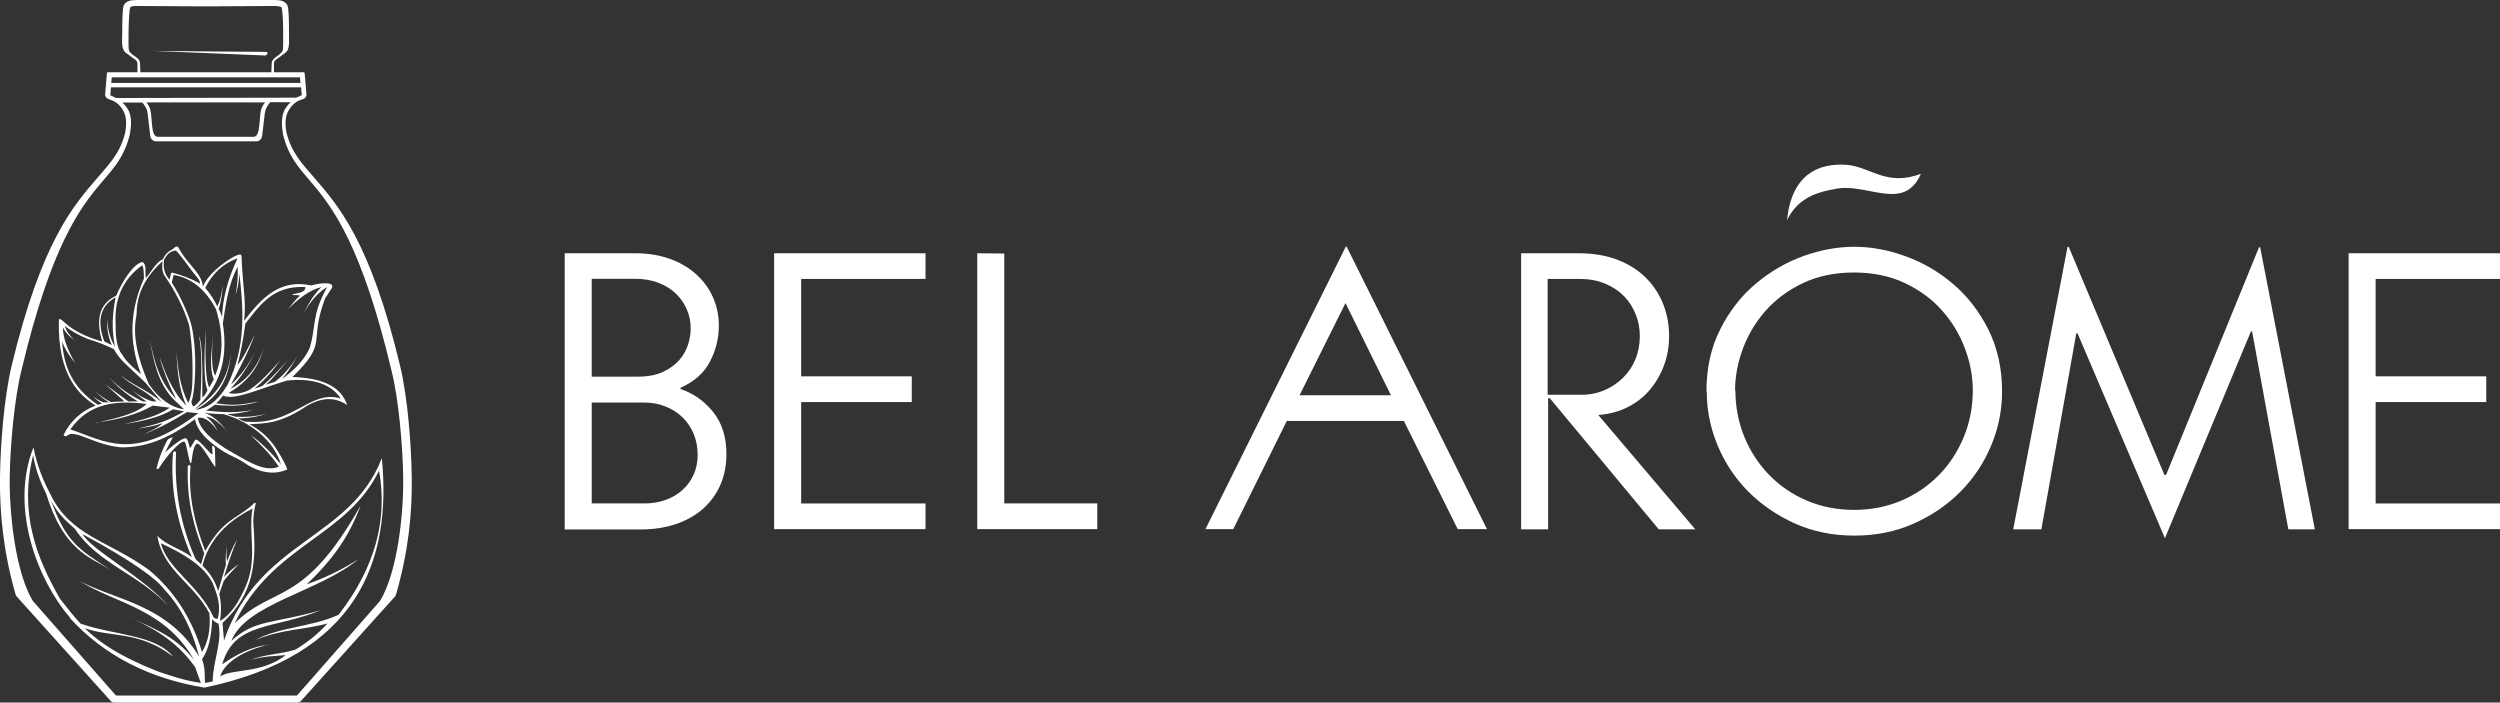 <?xml version="1.0" encoding="UTF-8"?> <svg xmlns="http://www.w3.org/2000/svg" id="Layer_2" data-name="Layer 2" viewBox="0 0 154.59 43.44"><rect x="0" y="0" width="154.59" height="43.44" fill="#333333" stroke="none"/><defs><style> .cls-1, .cls-2 { fill: #fff; stroke-width: 0px; } .cls-2 { fill-rule: evenodd; } </style></defs><g id="Layer_2-2" data-name="Layer 2"><g id="Layer_1-2" data-name="Layer 1-2"><g><path class="cls-2" d="M10.75,24.71c.21.2.42.4.63.6-.88-.13-1.58-.71-2.18-1.56-.64-1.49-1.04-2.94-.76-4.26.02-1.05.29-2.13,1.61-3.34-.04.27-.03.69.12.89.68.98,1.19,2,1.52,3.05.18,1.06.25,2.27.2,3.65-.02.47-.1.87-.25,1.18-.57-1.13-.61-2.14-.74-3.17.08,1.14.13,2.28.63,3.34-.86-.85-1.26-1.9-1.67-3.02.24.87.58,1.73,1.03,2.6-1.07-1.1-1.38-2.42-1.64-3.75.24,1.42.53,2.81,1.5,3.79M10.49,17.29c-.32-.32-.41-.73-.35-1.22.15-.25.29-.52.71-.58.19.07.76.97,1.39,1.72.06.07.15.28.13.33-.55-.32-1.14-.53-1.75-.69-.09.08-.08.28-.13.44ZM7.56,21.93c.26.46.72.83,1.16,1.21-.84-2.2-.61-4.13.18-5.91,0-.38-.02-.72-.11-.82-1.18.84-1.73,2.05-1.64,3.64-.01.84.09,1.51.41,1.88ZM11.84,24.78c0,.25.07.34.17.34.11-.1.22-.17.38-.4.08-1.53.11-2.96-.08-3.94.16.31.23,1.49.2,3.8.1-.09.2-.18.32-.45-.27-.67-.19-2.26-.11-3.86-.03,1.65-.04,3.19.22,3.69.09-.17.19-.33.28-.5-.31-.76-.11-1.77-.05-2.72-.08,1.09-.11,2.06.13,2.49.45-1.08.58-2.37.06-4.1-.62-1.19-1.48-1.93-2.62-2.13-.04.16-.08.32-.12.47.56.84,1.13,2.22,1.23,2.69.4,1.85.18,4.27,0,4.62h-.01ZM13.44,18.95c-.19-.41-.45-.79-.75-1.15.43-.85,1.06-1.49,2-1.83-.63,1.35-.93,2.56-.96,3.65-.03-.15-.1-.33-.21-.51.16-.46.21-.99.27-1.51-.09.5-.16,1.02-.36,1.35h0ZM12.02,25.32c1.51-1.28,2.12-3.04,1.76-5.31.19-1.22.34-2.46.92-3.51.02.57-.02,1.15-.13,1.74.11-.37.21-.76.23-1.34.26,2.25.42,4.52-.72,6.88-.66,1.11-1.32,1.48-1.98,1.56,1.7-.92,2.09-2.27,2.2-3.71-.12,1.39-.63,2.68-2.28,3.69ZM4.61,21.03c-.27-.17-.52-.41-.72-.78,0,.62.27,1.37.77,2.22-.32-.41-.63-.83-.82-1.36.1,1.48.6,2.85,2.21,3.92.09-.03.17-.05.26-.08-.22-.13-.4-.27-.55-.44.15.14.36.26.64.37h.34c-.46-.28-.67-.51-.91-.74.28.26.57.48,1.02.72.28-.01.56-.03.84-.04-.39-.35-.78-.7-1.17-1.05.47.35.94.7,1.41,1.05h.59c-.8-.5-1.36-1-1.77-1.5.57.63,1.27,1.12,2.08,1.5h.23c-.35-.23-.64-.47-.91-.72.37.32.79.57,1.28.72h.24c-.6-.66-1.53-.96-2.22-1.62.84.67,1.74.95,2.56,1.68-.34-.41-.68-.81-1.02-1.22l-1.35-1.27c-.28-.29-.46-.55-.6-.8-.56-.28-1.12-.48-1.55-.61-.59-.22-1.19-.57-1.48-.83.09.34.32.63.6.89h0ZM7.1,21.39c-.21-1.03-.15-2.03.05-3.01-1.04.6-1.13,1.57-.7,2.73.15.08.31.15.46.23-.23-.53-.31-1.07-.28-1.6.03.64.18,1.2.46,1.66h0ZM14.68,22.59c.19-.7.38-1.69.49-2.58.9-1.12,1.69-2.37,3.72-2.26-.01.4-.57.35-.84.47.16.06.34,0,.5.06-.32.28-.5.56-.74.84.61-.61,1.26-1.16,2.06-1.37-.62.63-.82,1.13-1.11,1.66.36-.63.76-1.23,1.47-1.66-.99,1.78-.67,2.45-1.08,3.76-.38.88-1.12,1.49-1.71,1.93.38-.45.66-.93.95-1.4-.39.57-.76,1.1-1.41,1.58-.28.08-.39.12-.55.17.45-.37.9-.99,1.38-1.51-.52.52-.99,1.09-1.6,1.59-.16.07-.33.1-.49.17.66-.54,1.16-1.13,1.6-1.75-.64.72-1.19,1.33-1.8,1.75-.42.32-1.23.35-1.37.25,1.43-.84,1.87-1.81,2.18-2.8-.38,1.11-.99,2.02-2.08,2.55.54-.59,1.05-1.26,1.49-2.24-.38.79-.87,1.45-1.46,1.98.52-.98,1.05-1.94,1.48-3.11-.35.71-.75,1.56-1.08,1.9v.02ZM15.94,24.84c-.93.16-1.38.28-2.58.1.15-.11.33-.35.43-.48.71.33,2.22-.42,3.97-.93,1.23-.13,2.62.05,3.31,1.11-1.94-.58-2.96,1.76-5.98,1.42-.13-.06-.25-.13-.38-.19.66,0,1.25-.11,1.82-.3-.72.19-1.36.23-1.96.2-.17-.05-.35-.11-.52-.16.55-.02,1.07-.11,1.56-.24-1.36.21-2.07.08-2.87.02.2-.12.37-.23.54-.36,1.24.13,1.98.02,2.66-.18h0ZM14.01,26.65c-.35-.49-.77-.9-1.37-1.14.28.06.65.09,1.18.1,1.72.48,3.12,1.67,3.55,3.1-.6-.73-1.26-1.39-1.87-1.8.63.59,1.25,1.2,1.74,1.95-.96.4-2.15-.49-3.29-1.12-.91-.59-1.6-1.21-1.72-1.9.47-.08.87.29,1.24.84-.16-.29-.29-.58-.73-.92.44.05.86.42,1.27.87v.02ZM5.93,26.15c1.21-.28,2.45-.53,3.14-1.17-1.83-.23-3.54-.1-4.72,1.57,2.11.7,3.88,2.07,7.91-1-.23-.02-.46-.04-.69-.07-.79.47-1.56.94-2.7,1.38.43-.21.92-.4,1.18-.69-.55.19-1.04.26-1.54.34,1.28-.31,1.81-.45,2.87-1.07-.22-.04-.44-.08-.67-.13-.87.52-1.93.74-3.01.91,1.04-.24,2.07-.49,2.8-1.01-.35-.04-.7-.09-1.05-.13-1,.57-2.2.88-3.51,1.05v.02ZM18.61,5.4H6.86l-.04.49s.21.1.23.11c.04.02.09.04.13.06l11.13-.02h0s.08-.03.12-.05c.02,0,.22-.11.23-.11l-.04-.49h-.01ZM6.88,5.13h11.7l-.03-.35H6.91s-.03.35-.03.35ZM16.38,3.43l-6.88-.28c2.32.02,4.65.04,6.97.06.15.02.03.24-.1.22h.01ZM16.71,6.33c-.08.07-.19.25-.23.33-.05.1-.09.22-.11.37h0l-.16,1.37c-.02.11-.06.2-.15.27-.08.06-.14.08-.26.07h-6.1c-.13,0-.19-.01-.26-.07-.08-.06-.13-.15-.15-.27l-.16-1.37h0c-.02-.15-.05-.27-.11-.37-.04-.07-.14-.24-.22-.32h-1.23c.19.18.35.39.43.61.14.39.12.83.04,1.29v.03c-.34,1.38-.91,2.02-1.71,2.95-1.39,1.62-3.17,3.98-5,11.66-.45,1.8-.7,4.71-.73,6.6-.03,2.26.35,5.9,1.43,7.68l5.14,5.85h11.19l5.14-5.85c1.08-1.78,1.47-5.42,1.43-7.68-.03-1.89-.27-4.79-.73-6.6-1.83-7.68-3.61-10.04-5-11.66-.8-.93-1.37-1.57-1.71-2.95v-.03c-.08-.46-.09-.9.04-1.29.08-.23.25-.45.44-.63h-1.26ZM9.06,6.34c.07.08.13.19.17.27.25.45.02,1.89.55,1.85h5.88c.53.04.3-1.41.55-1.85.05-.09.11-.2.18-.28h-7.36.03ZM16.95,4.47h1.66c.12,0,.22-.04.23.08l.11,1.29s0,.08-.02.11c-.08.21-.31.19-.51.3-.28.15-.54.43-.68.82-.11.31-.1.72-.03,1.1.31,1.28.97,1.95,1.73,2.83,1.42,1.65,3.45,3.87,5.31,11.66.46,1.94.68,4.8.71,6.79.04,2.32-.22,4.74-.98,7.34,0,.03-.03.06-.05.09h0l-5.84,6.49s-.11.07-.17.07H7.03c-.06,0-.12-.03-.17-.08l-5.84-6.49h0s-.04-.05-.05-.09C.22,34.19-.03,31.77,0,29.45c.03-1.99.25-4.85.71-6.79,1.86-7.79,3.89-10,5.31-11.66.76-.88,1.42-1.55,1.73-2.83.06-.38.08-.79-.03-1.1-.12-.33-.32-.58-.55-.74h-.02s-.08-.06-.12-.08c-.2-.11-.43-.1-.51-.3-.01-.03-.02-.07-.02-.11l.11-1.29c0-.12.1-.08.23-.08h1.66v-.53c0-.21-.22-.31-.36-.41-.07-.05-.14-.1-.21-.16-.08-.05-.22-.14-.28-.26-.14-.27-.1-.66-.09-1.13,0-.65.01-1.38.08-1.59,0-.02.01-.04.02-.05h0v-.03c.08-.12.17-.2.32-.25.11-.04.26-.06.45-.06h8.57c.19,0,.33.02.45.06.14.05.24.13.32.25h0v.03s.01.03.02.05c.07.21.08.94.08,1.59,0,.47.04.86-.09,1.13-.06.12-.21.21-.28.26-.07.06-.14.11-.21.16-.14.1-.36.2-.35.41v.53h.01ZM12.86,4.47c.07,0,.13-.01.17,0h3.75l.02-.54c0-.24.22-.37.42-.52.12-.09.21-.18.26-.28.04-.1.03-.66.03-1.19,0-.6-.04-1.3-.1-1.48-.02-.02-.04-.04-.08-.05-.07-.02-.16-.03-.3-.04h0l-3.43.02h-1.74l-3.43-.02h0c-.14,0-.23,0-.3.04-.03,0-.06.03-.08.05-.06.18-.09.88-.1,1.48,0,.53-.02,1.09.03,1.19.04.1.13.19.26.28.2.14.43.27.42.52l.02.54h4.18ZM16.63,39.86c-1.59.36-2.76,1.12-3.02,1.97.76-.5,2.55-.15,4.06-1.32-.64.06-1.39.06-2.18.3.85-.35,1.88-.36,2.78-.64.76-.46,1.43-1,1.98-1.62-1.46.41-2.84.34-4.45,1.03,1.41-.81,3.54-.81,5.14-1.57,2.26-2.91,3.04-5.88,2.5-8.91-2.02,4.14-6.58,4.55-8.93,9.44,2.45-2.39,4.25-1.01,7.79-7.28-.84,2.27-2.06,3.65-3.34,4.88.93-.34,1.92-.75,3.19-1.55-2.44,2.01-6.97,2.76-7.84,5.04,1.44-1.35,2.67-1.06,5.53-1.9-2.89,1.2-5.34.69-6.1,3.35.83-.58,1.83-1.13,2.89-1.2v-.02ZM13.56,36.73c.14.58.12,1.13.05,1.67.47-.28.89-.82,1.09-1.17.66-1.16.86-1.82.89-2.95.01-.46-.05-1.25-.05-1.67,0-.32-.01-.8.08-1.16-1.68.83-2.74,2.04-3.1,3.53.45.43.8.97.97,1.58.16-.55.32-1.08.48-1.64-.04-.37,0-.82.07-1.18-.03.28-.06.66,0,.99.19-.52.39-1,.62-1.35-.31.71-.57,1.5-.81,2.3.31-.34.62-.59.93-.8-.36.35-.68.7-.95,1.05-.09.26-.18.53-.27.79h0ZM13.47,38.26c-.14,0-.23,0-.29-.14-.86-1.91-2.86-2.98-3.23-4.53,1.51.7,2.66,1.43,3.19,2.44.39.98.5,1.48.33,2.22h0ZM12.68,42.21c.15.03.4-.08.47-.07.03-1.33.6-2.44.36-3.57-.18-.09-.33-.17-.39-.3-.04,1.2-.27,1.99-.63,2.49.19.47.17.96.18,1.44h.01ZM4.34,38.24c2.12,2.3,4.89,3.72,8.3,4.28,9.46-1.98,11.6-7.82,10.97-14.19-1.95,5.06-7.63,5.05-9.76,11.28-.03-.36-.06-.73-.09-1.09,1.98-1.83,2.09-3.81,1.91-6.11-.03-.39.05-.97.15-1.29-.08-.08-.17.06-.2.09-1,.89-1.81.88-2.93,2.86-.65-1.69-1.06-3.42-.91-5.21-.03-.2-.07-.11-.17-.03-.06,2.12.34,3.67,1.02,5.39-.06.16-.14.52-.2.68-.11-.13-.23-.21-.34-.34-.95-2.14-1.32-4.3-1.2-6.58-.1-.16-.19-.02-.2.07-.17,2.31.32,4.45,1.17,6.4-.7-.54-1.59-.73-2.13-1.32.34,2.14,2.24,2.93,3.22,4.8.08.98-.08,1.77-.46,2.39-.63-2.09-1.72-3.78-3.28-5.08-2.55-1.84-4.84-2.08-6.1-4.69-.47-.9-.83-1.79-1.04-2.89-1.5,3.78.29,8.27,2.28,10.56v.02ZM5.28,38.86c1.66.57,3.34.14,5.42,1.74-1.1-1.37-3.7-1.32-5.72-2.04-.48-.51-.85-1.01-1.26-1.52-1.5-2.6-2.54-5.38-1.67-8.9.12.77.39,1.56.8,2.38,1.08,3.53,2.73,3.95,4,4.72-2-1.26-2.78-1.76-3.7-4.3.34.7.87,1.24,1.49,1.77,1.39,2.13,3.93,2.79,5.78,4.77-1.47-1.75-4.8-3.48-5.31-4.45,3.12,1.69,4.57,2.77,5.04,3.41,1.13,1.19,1.76,2.62,2.16,4.15-1.98-3.2-5.09-3.46-7.35-4.64,2.16,1.36,5.25,1.69,7.04,4.86-1.21-1.59-2.85-2.08-4.4-2.83,1.62.73,3.22,1.5,4.47,3.28.12.32.23.65.35.97-.94-.14-1.8-.41-2.65-.71-2.35-.92-3.62-1.79-4.5-2.64v-.02ZM9.69,28.93c.14-.62.36-1.15.65-1.7.07-.12.23-.15.35-.2-.16.31-.32.62-.48.94.38-.34,1.01-.87,1.26-.87.14,0,.22.4.27.6.07.02.28-.52.37-.51.12-.11.91.92,1,.89.07.03,0-.3.01-.46,0-.12.16-.02.17.13.01.37.02.74.03,1.11-.1.03-.88-1.51-1.15-1.42-.3.18-.28,1.2-.37,1.2-.11.06-.27-1.38-.41-1.33-.27-.07-1.19,1.02-1.57,1.66-.03.05-.16.04-.15-.04h.02ZM7.63,27.66c1.23-.01,2.62-.4,4.43-1.74.11.68.73,1.35,1.78,2.01.4.25.72.34,1.12.59.9.65,1.87.91,2.79.52.09-.02-.61-1.3-.97-1.71-.37-.44-.77-.78-1.36-1.1.97-.05,1.88,0,3.6-1.16.82-.45,1.63-.58,2.45-.02-.41-1.24-1.69-1.68-3.38-1.74,2.27-2.23.96-2.05,2.01-4.85.14-.22.28-.43.42-.65.21-.43-.82-.3-1.27-.16-1.99-.42-3.1.82-4.16,2.19.15-1.24-.07-1.94-.15-3.87,0-.06.02-.19-.07-.23-.29-.07-1.96,1.03-2.32,1.98-.09-.88-.98-1.36-1.55-2.47-.17-.03-.3.15-.34.17-.47.23-.58.61-.58.61-.41.16-.71.74-1.06,1.17-.07-.33.08-.85-.22-1-.59.13-1.26,1.26-1.61,2.08-1.11.53-1.26,1.55-.87,2.84-2.24-.64-2.45-1.53-2.68-1.37-.11,3.61,1.4,4.76,2.27,5.33-.91.35-1.55.97-1.97,1.79-.04.05.14.15.18.1.48-.52,1.73.61,3.51.7h0Z"></path><path class="cls-1" d="M145.23,32.72V15.66h9.36v1.59h-7.69v6.02h6.84v1.59h-6.84v6.27h7.69v1.59h-9.36ZM128.46,20.61h-.07l-2.16,12.12h-1.74l3.36-17.47h.07l5.92,14.11h.1l5.75-14.08h.07l3.38,17.44h-1.64l-2.24-12.24h-.07l-5.32,12.79-5.4-12.66h0ZM105.52,24.21c0-1.44.28-2.72.85-3.84.56-1.12,1.29-2.06,2.18-2.81s1.87-1.33,2.95-1.72,2.13-.58,3.16-.58,2.08.19,3.16.58,2.06.96,2.95,1.72c.89.75,1.61,1.69,2.18,2.81.56,1.12.85,2.4.85,3.84,0,1.14-.22,2.26-.67,3.33-.45,1.08-1.08,2.03-1.89,2.85s-1.77,1.48-2.89,1.98c-1.11.5-2.34.75-3.68.75s-2.57-.25-3.68-.75-2.07-1.16-2.89-1.98c-.81-.82-1.44-1.77-1.89-2.85s-.67-2.19-.67-3.33h-.02ZM107.31,24.14c0,1.03.19,1.99.56,2.89.37.9.89,1.68,1.54,2.35.66.67,1.43,1.2,2.33,1.58s1.87.57,2.91.57,2.02-.19,2.91-.57c.9-.38,1.67-.91,2.33-1.58s1.17-1.46,1.54-2.35c.37-.9.56-1.86.56-2.89,0-.86-.16-1.73-.49-2.6-.32-.87-.8-1.65-1.42-2.35-.62-.7-1.39-1.26-2.3-1.69s-1.96-.65-3.14-.65-2.22.22-3.14.65c-.91.43-1.68,1-2.3,1.69-.62.7-1.09,1.48-1.42,2.35-.32.87-.49,1.74-.49,2.6h.02ZM97.58,15.66c.95,0,1.77.14,2.48.42.7.28,1.29.66,1.75,1.13s.81,1.02,1.05,1.63c.23.61.35,1.25.35,1.92s-.1,1.23-.3,1.79c-.2.56-.49,1.07-.86,1.52s-.83.81-1.37,1.09-1.16.45-1.85.5l6,7.07h-2.26l-6.74-8.11h-.1v8.11h-1.67V15.66h3.53-.01ZM95.71,24.41h2.09c.51,0,.99-.1,1.43-.29s.82-.45,1.14-.77.58-.7.76-1.14c.18-.44.27-.92.27-1.43,0-.46-.08-.91-.25-1.33s-.4-.8-.71-1.12c-.31-.32-.69-.58-1.16-.78-.46-.2-1-.3-1.59-.3h-1.99v7.17h.01ZM90.14,32.72l-3.33-6.69h-7.24l-3.31,6.69h-1.72l8.68-17.47h.05l8.68,17.47h-1.82,0ZM86.01,24.44l-2.81-5.7-2.84,5.7s5.65,0,5.65,0ZM60.43,32.72V15.66l1.67.02v15.45h5.75v1.59h-7.42ZM47.87,32.72V15.66h9.36v1.59h-7.69v6.02h6.84v1.59h-6.84v6.27h7.69v1.59h-9.36ZM34.93,15.66h4.35c.8,0,1.51.12,2.15.35.64.23,1.18.55,1.63.96s.79.88,1.03,1.42c.24.54.36,1.12.36,1.73,0,.8-.18,1.54-.55,2.24-.36.7-.97,1.24-1.82,1.62v.07c.81.28,1.49.76,2.03,1.44.54.68.81,1.54.81,2.59,0,.68-.12,1.3-.36,1.87-.24.56-.59,1.05-1.04,1.47-.46.41-1.02.74-1.68.97s-1.41.35-2.24.35h-4.68V15.66h.01ZM36.59,23.29h2.86c.61,0,1.13-.1,1.54-.29s.75-.44,1.01-.73c.26-.3.44-.62.55-.97.11-.35.16-.68.16-1,0-.41-.08-.8-.24-1.17-.16-.36-.38-.69-.67-.97-.29-.28-.65-.51-1.08-.67-.43-.17-.92-.25-1.47-.25h-2.66s0,6.05,0,6.05ZM113.4,11.7c-1.5.26-2.34.81-2.9,1.91.29-2.78,1.88-3.53,3.65-3.42,1.48.09,2.46,1.37,4.63.56-1.06,2.43-3.41.47-5.37.95h0ZM36.59,31.13h3.26c.46,0,.9-.07,1.29-.21.4-.14.75-.34,1.05-.61s.53-.58.7-.96c.17-.37.25-.78.25-1.23s-.08-.89-.24-1.28c-.16-.39-.39-.73-.68-1.02-.3-.29-.65-.52-1.06-.68-.41-.17-.86-.25-1.36-.25h-3.21v6.25h0Z"></path></g></g></g></svg> 